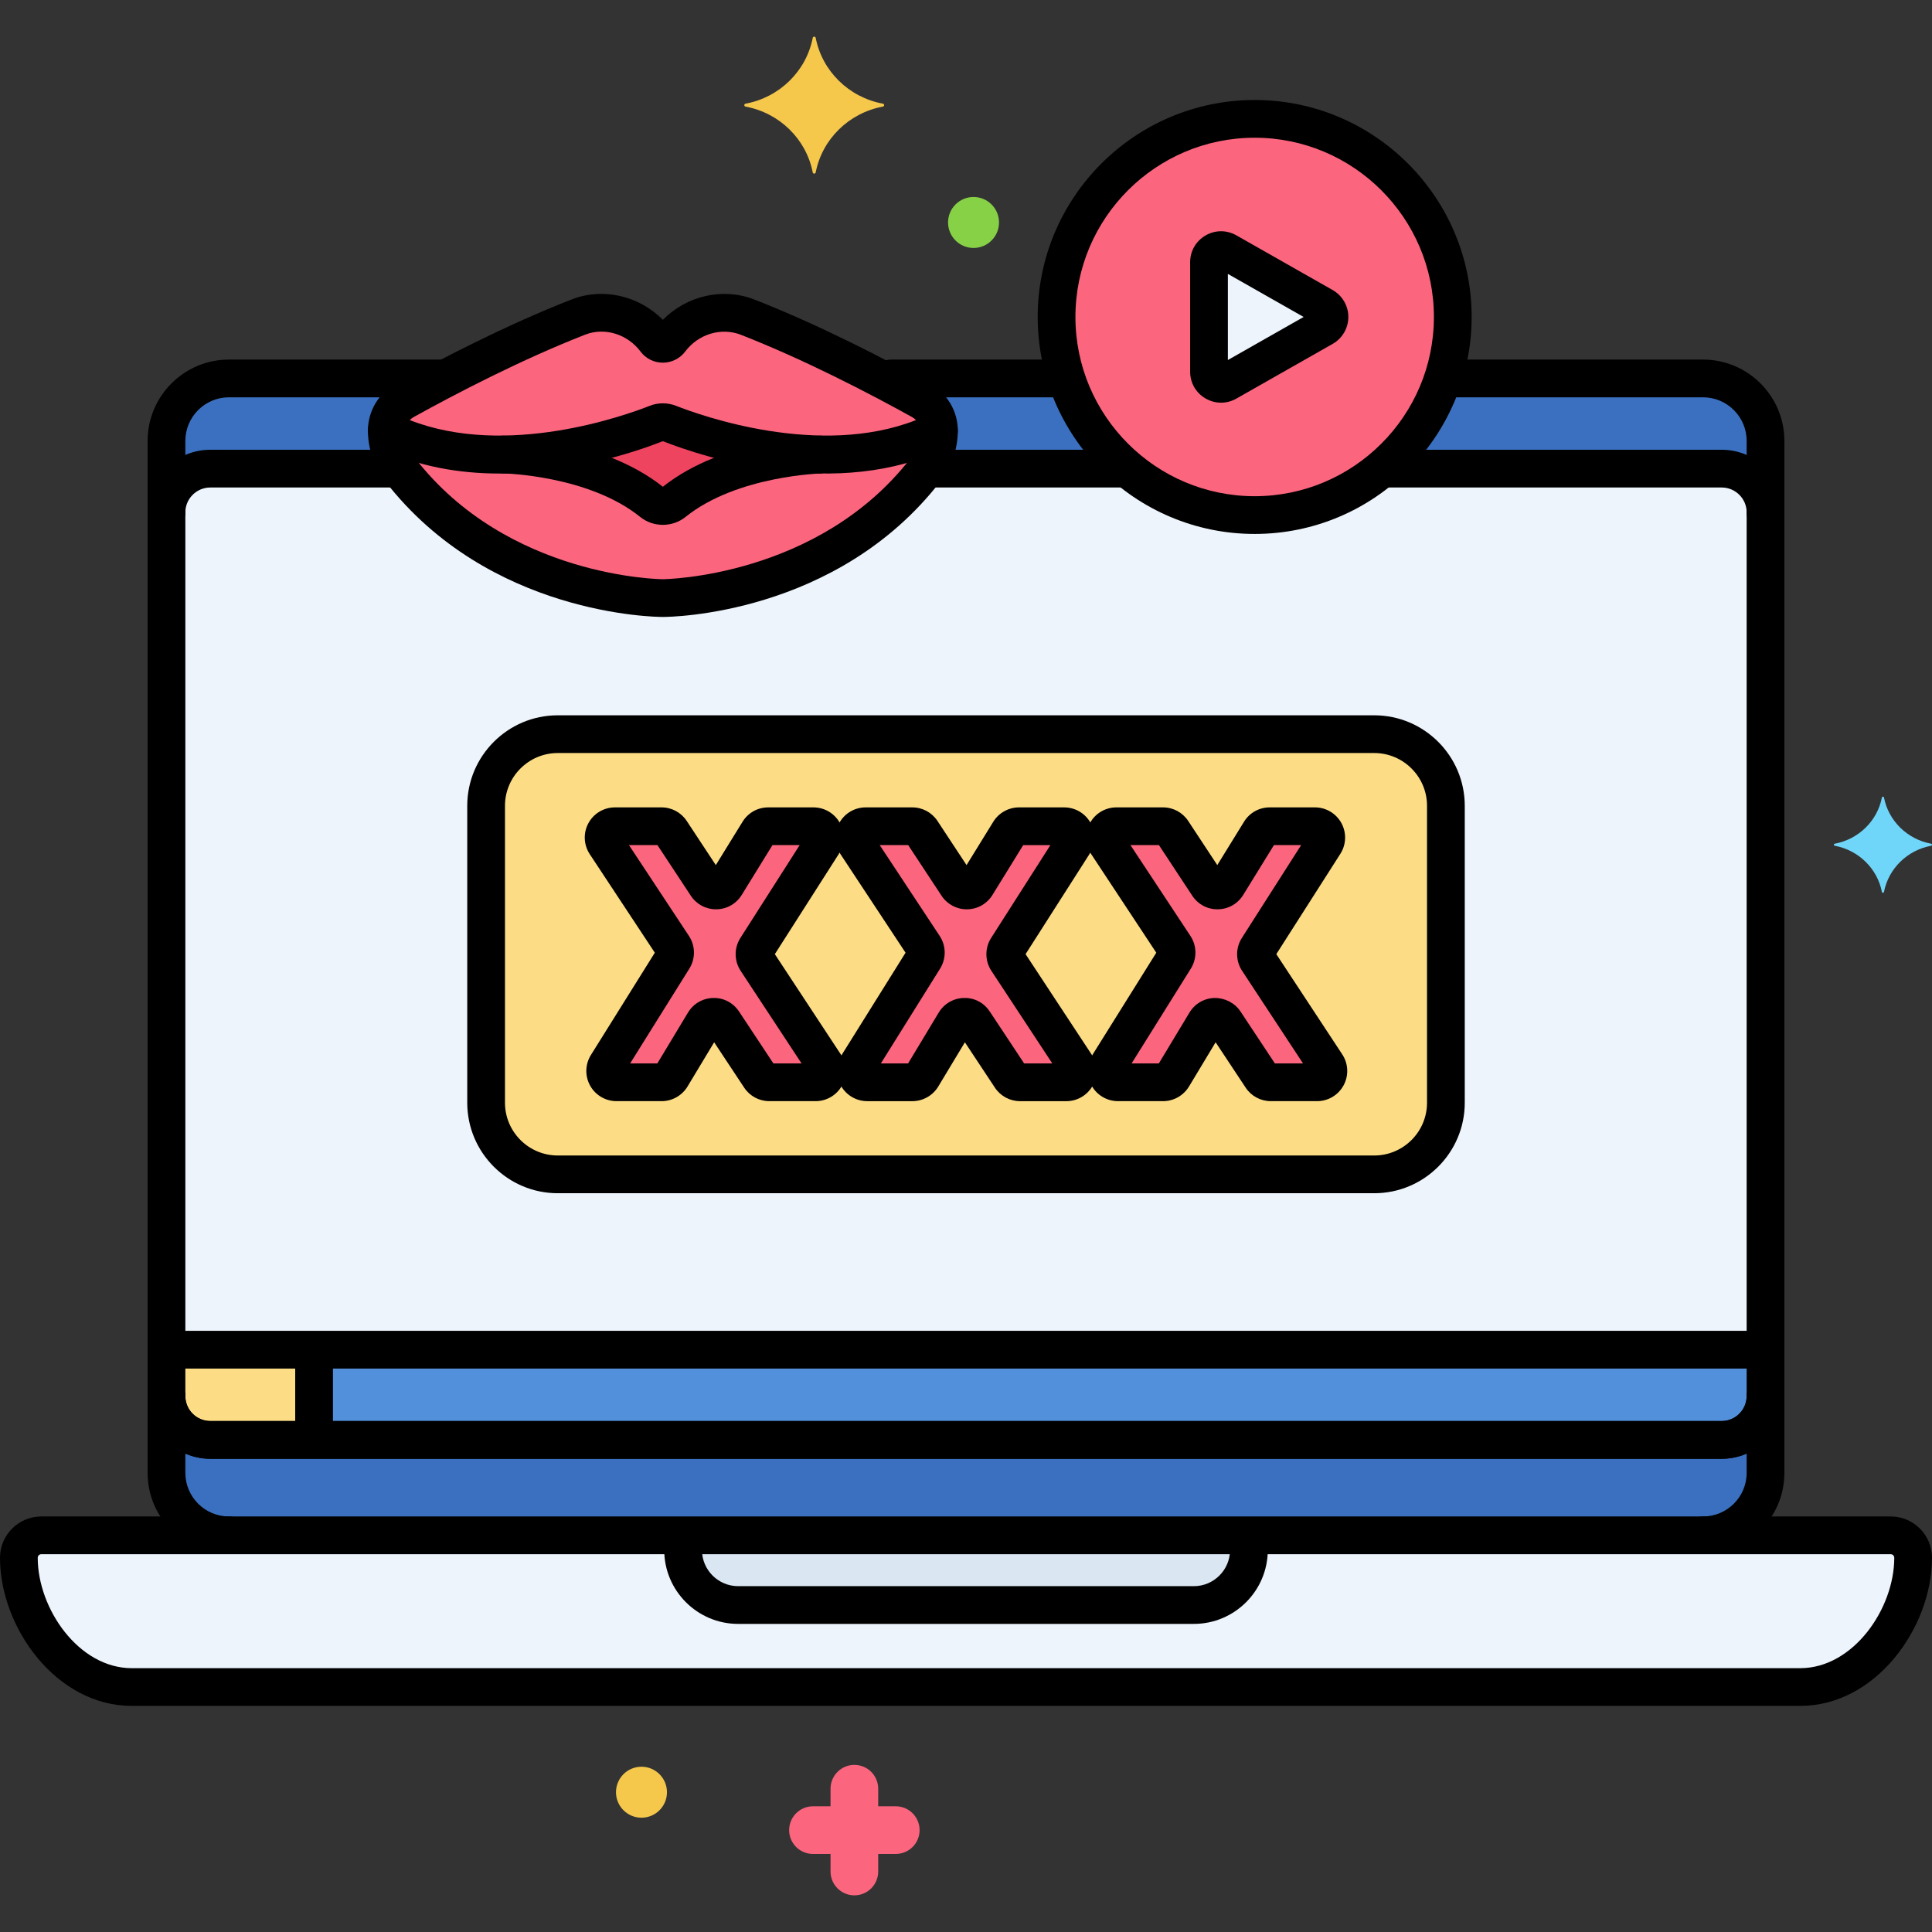 <?xml version="1.0" encoding="utf-8"?>
<!-- Generator: Adobe Illustrator 24.0.0, SVG Export Plug-In . SVG Version: 6.00 Build 0)  -->
<svg version="1.1" xmlns="http://www.w3.org/2000/svg" xmlns:xlink="http://www.w3.org/1999/xlink" x="0px" y="0px"
	 viewBox="0 0 256 256" style="enable-background:new 0 0 256 256;" xml:space="preserve">
<rect x="0" y="0" width="256" height="256" fill="#333333" stroke="none"/>
<style type="text/css">
	.st0{fill:#F98FA6;}
	.st1{fill:#FC657E;}
	.st2{fill:#DAE6F1;}
	.st3{fill:#5290DB;}
	.st4{fill:#FCDD86;}
	.st5{fill:#F5C84C;}
	.st6{fill:#87D147;}
	.st7{fill:#70D6F9;}
	.st8{fill:#EDF4FC;}
	.st9{fill:#9BE5F9;}
	.st10{fill:#B2E26D;}
	.st11{fill:#F9C1A8;}
	.st12{fill:#414344;}
	.st13{fill:#E1FBFF;}
	.st14{fill:#FFE3EC;}
	.st15{fill:#FCBECF;}
	.st16{fill:#EF4460;}
	.st17{fill:#80C2F9;}
	.st18{fill:#3A70BF;}
	.st19{fill:#FCA265;}
	.st20{fill:#5B5D60;}
	.st21{fill:#818182;}
	.st22{fill:#C7D7E5;}
	.st23{fill:#F9D0B4;}
	.st24{fill:#AA6F59;}
	.st25{fill:#D1856D;}
	.st26{fill:#FCC29A;}
	.st27{fill:#29589F;}
	.st28{fill:#F7B386;}
	.st29{fill:#FC8C48;}
	.st30{fill:#FFF0CC;}
	.st31{fill:#57AF12;}
	.st32{fill:#3CAADC;}
	.st33{fill:#EDB311;}
	.st34{fill:#231F20;}
</style>
<g id="Layer_1">
</g>
<g id="Layer_2">
</g>
<g id="Layer_3">
</g>
<g id="Layer_4">
</g>
<g id="Layer_5">
</g>
<g id="Layer_6">
</g>
<g id="Layer_7">
</g>
<g id="Layer_8">
</g>
<g id="Layer_9">
</g>
<g id="Layer_10">
</g>
<g id="Layer_11">
</g>
<g id="Layer_12">
</g>
<g id="Layer_13">
</g>
<g id="Layer_14">
</g>
<g id="Layer_15">
</g>
<g id="Layer_16">
</g>
<g id="Layer_17">
</g>
<g id="Layer_18">
</g>
<g id="Layer_19">
</g>
<g id="Layer_20">
</g>
<g id="Layer_21">
</g>
<g id="Layer_22">
</g>
<g id="Layer_23">
</g>
<g id="Layer_24">
</g>
<g id="Layer_25">
</g>
<g id="Layer_26">
</g>
<g id="Layer_27">
</g>
<g id="Layer_28">
</g>
<g id="Layer_29">
</g>
<g id="Layer_30">
</g>
<g id="Layer_31">
</g>
<g id="Layer_32">
</g>
<g id="Layer_33">
</g>
<g id="Layer_34">
</g>
<g id="Layer_35">
</g>
<g id="Layer_36">
</g>
<g id="Layer_37">
</g>
<g id="Layer_38">
</g>
<g id="Layer_39">
</g>
<g id="Layer_40">
</g>
<g id="Layer_41">
</g>
<g id="Layer_42">
</g>
<g id="Layer_43">
</g>
<g id="Layer_44">
</g>
<g id="Layer_45">
</g>
<g id="Layer_46">
</g>
<g id="Layer_47">
</g>
<g id="Layer_48">
</g>
<g id="Layer_49">
</g>
<g id="Layer_50">
	<g>
		<g>
			<g>
				<path class="st1" d="M108.965,60.228L108.965,60.228c0,0-12.096,0.2-19.689,6.317c-0.84,0.677-2.046,0.677-2.886,0
					c-7.593-6.117-19.689-6.317-19.689-6.317c-5.103,0.062-10.507-0.736-15.447-3.169c0,1.875,0.622,3.699,1.77,5.181
					c13.166,17.006,34.81,17.008,34.81,17.008s21.645-0.002,34.81-17.008c1.147-1.482,1.77-3.307,1.77-5.181
					C119.473,59.492,114.069,60.29,108.965,60.228z"/>
			</g>
		</g>
		<g>
			<g>
				<path class="st1" d="M122.067,53.078c-5.258-2.913-14.205-7.613-23.015-11.057c-0.026-0.01-0.053-0.021-0.079-0.031
					c-3.666-1.398-7.821-0.049-10.177,3.088c-0.479,0.637-1.446,0.637-1.925,0c-2.356-3.138-6.511-4.487-10.177-3.088
					c-0.026,0.01-0.053,0.02-0.079,0.031c-8.81,3.444-17.757,8.144-23.015,11.057c-1.447,0.802-2.346,2.322-2.346,3.976
					c13.982,6.887,31.686,0.648,35.731-0.948c0.548-0.216,1.149-0.216,1.697,0c4.045,1.597,21.749,7.835,35.731,0.948
					C124.413,55.4,123.514,53.879,122.067,53.078z"/>
			</g>
		</g>
		<g>
			<g>
				<path class="st16" d="M88.682,56.106c-0.548-0.216-1.149-0.216-1.697,0c-2.616,1.033-10.952,4.004-20.296,4.112l0.012,0.01
					c0,0,12.096,0.2,19.689,6.317c0.84,0.677,2.046,0.677,2.886,0c7.593-6.117,19.689-6.317,19.689-6.317l0.012-0.01
					C99.633,60.11,91.298,57.139,88.682,56.106z"/>
			</g>
		</g>
		<g>
			<g>
				<path class="st18" d="M225.663,50.145h-34.457c-3.428,10.509-13.302,18.105-24.955,18.105s-21.527-7.596-24.955-18.105H116.61
					c2.068,1.079,3.923,2.083,5.457,2.933c1.447,0.802,2.346,2.322,2.346,3.976v0.005c0,1.875-0.622,3.699-1.77,5.181
					c-13.165,17.006-34.81,17.008-34.81,17.008s-21.644-0.002-34.81-17.008c-1.147-1.482-1.77-3.307-1.77-5.181v-0.005
					c0-1.654,0.899-3.175,2.346-3.976c1.534-0.85,3.39-1.854,5.457-2.933h-28.72c-4.553,0-8.279,3.726-8.279,8.279V195.16
					c0,4.553,3.725,8.279,8.279,8.279h195.325c4.553,0,8.279-3.726,8.279-8.279V58.423C233.941,53.87,230.216,50.145,225.663,50.145
					z"/>
			</g>
		</g>
		<g>
			<g>
				<path class="st8" d="M228.135,62.097H183.13c-4.564,3.838-10.451,6.153-16.88,6.153s-12.316-2.315-16.88-6.153h-26.625
					c-0.035,0.047-0.066,0.097-0.102,0.143c-13.165,17.006-34.81,17.008-34.81,17.008s-21.644-0.002-34.81-17.008
					c-0.036-0.046-0.067-0.096-0.102-0.143H27.865c-3.194,0-5.806,2.613-5.806,5.806v117.084c0,3.194,2.613,5.807,5.806,5.807
					h200.27c3.194,0,5.806-2.613,5.806-5.807V67.903C233.941,64.71,231.329,62.097,228.135,62.097z"/>
			</g>
		</g>
		<g>
			<g>
				<path class="st3" d="M22.058,178.842v6.146c0,3.194,2.613,5.806,5.806,5.806h200.27c3.194,0,5.806-2.613,5.806-5.806v-6.146
					H22.058z"/>
			</g>
		</g>
		<g>
			<g>
				<path class="st4" d="M22.058,178.842v6.146c0,3.194,2.613,5.806,5.806,5.806h13.752v-11.952H22.058z"/>
			</g>
		</g>
		<g>
			<g>
				<path d="M140.5,47.645h-22.437c-1.381,0-2.5,1.119-2.5,2.5s1.119,2.5,2.5,2.5H140.5c1.381,0,2.5-1.119,2.5-2.5
					S141.881,47.645,140.5,47.645z"/>
			</g>
		</g>
		<g>
			<g>
				<path d="M58.405,47.645H30.338c-5.943,0-10.779,4.835-10.779,10.779V195.16c0,5.943,4.836,10.779,10.779,10.779
					c1.381,0,2.5-1.119,2.5-2.5s-1.119-2.5-2.5-2.5c-3.187,0-5.779-2.592-5.779-5.779V58.423c0-3.187,2.593-5.779,5.779-5.779
					h28.067c1.381,0,2.5-1.119,2.5-2.5S59.786,47.645,58.405,47.645z"/>
			</g>
		</g>
		<g>
			<g>
				<path d="M225.662,47.645h-33.87c-1.381,0-2.5,1.119-2.5,2.5s1.119,2.5,2.5,2.5h33.87c3.187,0,5.779,2.592,5.779,5.779V195.16
					c0,3.187-2.593,5.779-5.779,5.779c-1.381,0-2.5,1.119-2.5,2.5s1.119,2.5,2.5,2.5c5.943,0,10.779-4.835,10.779-10.779V58.423
					C236.441,52.48,231.605,47.645,225.662,47.645z"/>
			</g>
		</g>
		<g>
			<g>
				<path d="M149.188,59.597h-26.249c-1.381,0-2.5,1.119-2.5,2.5s1.119,2.5,2.5,2.5h26.249c1.381,0,2.5-1.119,2.5-2.5
					S150.568,59.597,149.188,59.597z"/>
			</g>
		</g>
		<g>
			<g>
				<path d="M52.922,59.597H27.865c-4.58,0-8.307,3.726-8.307,8.306c0,1.381,1.119,2.5,2.5,2.5s2.5-1.119,2.5-2.5
					c0-1.823,1.483-3.306,3.307-3.306h25.057c1.381,0,2.5-1.119,2.5-2.5S54.303,59.597,52.922,59.597z"/>
			</g>
		</g>
		<g>
			<g>
				<path d="M228.135,59.597h-44.427c-1.381,0-2.5,1.119-2.5,2.5s1.119,2.5,2.5,2.5h44.427c1.823,0,3.307,1.483,3.307,3.306
					c0,1.381,1.119,2.5,2.5,2.5s2.5-1.119,2.5-2.5C236.441,63.323,232.715,59.597,228.135,59.597z"/>
			</g>
		</g>
		<g>
			<g>
				<path d="M233.941,182.487c-1.381,0-2.5,1.119-2.5,2.5c0,1.823-1.483,3.307-3.307,3.307H27.865c-1.823,0-3.307-1.483-3.307-3.307
					c0-1.381-1.119-2.5-2.5-2.5s-2.5,1.119-2.5,2.5c0,4.58,3.727,8.307,8.307,8.307h200.27c4.58,0,8.307-3.727,8.307-8.307
					C236.441,183.606,235.322,182.487,233.941,182.487z"/>
			</g>
		</g>
		<g>
			<g>
				<path class="st4" d="M182.093,97.281H73.907c-5.222,0-9.495,4.273-9.495,9.495v39.338c0,5.222,4.273,9.495,9.495,9.495h108.185
					c5.222,0,9.495-4.273,9.495-9.495v-39.338C191.588,101.554,187.315,97.281,182.093,97.281z"/>
			</g>
		</g>
		<g>
			<g>
				<path class="st1" d="M109.321,141.085l-9.096-13.823c-0.325-0.494-0.33-1.133-0.011-1.632l8.837-13.842
					c0.637-0.998-0.08-2.307-1.264-2.307h-5.988c-0.52,0-1.004,0.27-1.277,0.713l-4.369,7.082c-0.576,0.934-1.926,0.954-2.529,0.038
					l-4.715-7.158c-0.277-0.421-0.748-0.675-1.253-0.675h-6.172c-1.195,0-1.91,1.329-1.252,2.327l8.974,13.59
					c0.323,0.49,0.331,1.124,0.02,1.621l-8.807,14.096c-0.624,0.999,0.094,2.295,1.272,2.295h5.98c0.526,0,1.014-0.275,1.285-0.726
					l4.347-7.221c0.569-0.944,1.927-0.973,2.536-0.054l4.852,7.33c0.278,0.42,0.748,0.672,1.251,0.672h6.126
					C109.262,143.409,109.977,142.082,109.321,141.085z"/>
			</g>
		</g>
		<g>
			<g>
				<path class="st1" d="M142.545,141.085l-9.096-13.823c-0.325-0.494-0.329-1.133-0.011-1.632l8.837-13.842
					c0.637-0.998-0.08-2.307-1.264-2.307h-5.988c-0.52,0-1.003,0.27-1.276,0.713l-4.369,7.082c-0.576,0.934-1.926,0.954-2.529,0.038
					l-4.715-7.158c-0.277-0.421-0.748-0.675-1.252-0.675h-6.172c-1.195,0-1.91,1.329-1.252,2.327l8.974,13.59
					c0.323,0.49,0.331,1.124,0.02,1.621l-8.807,14.096c-0.624,0.999,0.094,2.295,1.272,2.295h5.98c0.526,0,1.014-0.275,1.285-0.726
					l4.347-7.221c0.568-0.944,1.927-0.973,2.536-0.054l4.851,7.33c0.278,0.42,0.748,0.672,1.251,0.672h6.126
					C142.486,143.409,143.201,142.082,142.545,141.085z"/>
			</g>
		</g>
		<g>
			<g>
				<path class="st1" d="M175.769,141.085l-9.096-13.823c-0.325-0.494-0.33-1.133-0.011-1.632l8.837-13.842
					c0.637-0.998-0.08-2.307-1.264-2.307h-5.988c-0.52,0-1.004,0.27-1.277,0.713l-4.369,7.082c-0.576,0.934-1.926,0.954-2.529,0.038
					l-4.715-7.158c-0.278-0.421-0.748-0.675-1.253-0.675h-6.172c-1.195,0-1.91,1.329-1.252,2.327l8.974,13.59
					c0.323,0.49,0.332,1.124,0.021,1.621l-8.807,14.096c-0.624,0.999,0.094,2.295,1.272,2.295h5.979
					c0.526,0,1.014-0.275,1.285-0.726l4.347-7.221c0.569-0.944,1.927-0.973,2.536-0.054l4.851,7.33
					c0.278,0.42,0.748,0.672,1.251,0.672h6.126C175.71,143.409,176.425,142.082,175.769,141.085z"/>
			</g>
		</g>
		<g>
			<g>
				<circle class="st1" cx="166.25" cy="42" r="26.25"/>
			</g>
		</g>
		<g>
			<g>
				<path class="st8" d="M175.354,40.611l-12.767-7.254c-1.065-0.605-2.388,0.164-2.388,1.39v14.508c0,1.225,1.322,1.995,2.388,1.39
					l12.767-7.254C176.433,42.777,176.433,41.223,175.354,40.611z"/>
			</g>
		</g>
		<g>
			<g>
				<path class="st8" d="M250.528,203.439H5.472c-1.641,0-2.972,1.331-2.972,2.972c0,8.26,6.696,17.129,14.956,17.129h221.087
					c8.26,0,14.956-8.869,14.956-17.129C253.5,204.77,252.169,203.439,250.528,203.439z"/>
			</g>
		</g>
		<g>
			<g>
				<path class="st2" d="M90.513,203.439v1.939c0,4.03,3.267,7.297,7.297,7.297h60.38c4.03,0,7.297-3.267,7.297-7.297v-1.939H90.513
					z"/>
			</g>
		</g>
		<g>
			<g>
				<g>
					<path d="M250.527,200.939H5.473c-3.018,0-5.473,2.455-5.473,5.472c0,9.266,7.465,19.629,17.456,19.629h221.088
						c9.991,0,17.456-10.363,17.456-19.629C256,203.394,253.545,200.939,250.527,200.939z M238.544,221.041H17.456
						C10.441,221.041,5,213.176,5,206.411c0-0.26,0.212-0.472,0.473-0.472h245.055c0.261,0,0.473,0.212,0.473,0.472
						C251,213.176,245.559,221.041,238.544,221.041z"/>
				</g>
			</g>
		</g>
		<g>
			<g>
				<path d="M165.487,201.771c-1.381,0-2.5,1.119-2.5,2.5v1.107c0,2.645-2.152,4.797-4.797,4.797H97.81
					c-2.645,0-4.797-2.152-4.797-4.797v-1.336c0-1.381-1.119-2.5-2.5-2.5s-2.5,1.119-2.5,2.5v1.336c0,5.402,4.395,9.797,9.797,9.797
					h60.381c5.402,0,9.797-4.395,9.797-9.797v-1.107C167.987,202.89,166.868,201.771,165.487,201.771z"/>
			</g>
		</g>
		<g>
			<g>
				<path d="M233.281,176.341H23c-1.381,0-2.5,1.119-2.5,2.5s1.119,2.5,2.5,2.5h210.281c1.381,0,2.5-1.119,2.5-2.5
					S234.662,176.341,233.281,176.341z"/>
			</g>
		</g>
		<g>
			<g>
				<path d="M233.941,182.487c-1.381,0-2.5,1.119-2.5,2.5c0,1.823-1.483,3.307-3.307,3.307H27.865c-1.823,0-3.307-1.483-3.307-3.307
					c0-1.381-1.119-2.5-2.5-2.5s-2.5,1.119-2.5,2.5c0,4.58,3.727,8.307,8.307,8.307h200.27c4.58,0,8.307-3.727,8.307-8.307
					C236.441,183.606,235.322,182.487,233.941,182.487z"/>
			</g>
		</g>
		<g>
			<g>
				<path class="st5" d="M116.983,13.738c-4.498-0.837-8.043-4.31-8.898-8.716c-0.043-0.221-0.352-0.221-0.395,0
					c-0.855,4.406-4.4,7.879-8.898,8.716c-0.226,0.042-0.226,0.345,0,0.387c4.498,0.838,8.043,4.311,8.898,8.717
					c0.043,0.221,0.352,0.221,0.395,0c0.855-4.406,4.4-7.879,8.898-8.717C117.208,14.083,117.208,13.78,116.983,13.738z"/>
			</g>
		</g>
		<g>
			<g>
				<path class="st7" d="M255.881,111.796c-3.156-0.588-5.643-3.024-6.243-6.115c-0.03-0.155-0.247-0.155-0.277,0
					c-0.6,3.091-3.087,5.528-6.243,6.115c-0.158,0.03-0.158,0.242,0,0.271c3.156,0.588,5.643,3.024,6.243,6.116
					c0.03,0.155,0.247,0.155,0.277,0c0.6-3.092,3.087-5.528,6.243-6.116C256.04,112.037,256.04,111.825,255.881,111.796z"/>
			</g>
		</g>
		<g>
			<g>
				<path class="st1" d="M118.694,239.343h-2.329v-2.33c0-1.744-1.413-3.157-3.157-3.157s-3.157,1.413-3.157,3.157v2.33h-2.33
					c-1.744,0-3.157,1.414-3.157,3.157s1.413,3.157,3.157,3.157h2.33v2.33c0,1.744,1.413,3.157,3.157,3.157s3.157-1.413,3.157-3.157
					v-2.33h2.329c1.744,0,3.157-1.413,3.157-3.157S120.438,239.343,118.694,239.343z"/>
			</g>
		</g>
		<g>
			<g>
				<circle class="st6" cx="128.999" cy="29.478" r="3.377"/>
			</g>
		</g>
		<g>
			<g>
				<circle class="st5" cx="84.999" cy="237.478" r="3.377"/>
			</g>
		</g>
		<g>
			<g>
				<g>
					<path d="M166.25,13.25c-15.853,0-28.75,12.897-28.75,28.75s12.897,28.75,28.75,28.75S195,57.853,195,42
						S182.103,13.25,166.25,13.25z M166.25,65.75c-13.096,0-23.75-10.654-23.75-23.75s10.654-23.75,23.75-23.75S190,28.904,190,42
						S179.346,65.75,166.25,65.75z"/>
				</g>
			</g>
		</g>
		<g>
			<g>
				<g>
					<path d="M176.59,38.437L176.59,38.437l-12.767-7.254c-1.284-0.729-2.812-0.723-4.086,0.021
						c-1.275,0.742-2.037,2.066-2.037,3.542v14.508c0,1.475,0.762,2.799,2.036,3.542c0.645,0.375,1.353,0.563,2.062,0.563
						c0.694,0,1.39-0.18,2.025-0.541l12.766-7.254c1.279-0.727,2.074-2.091,2.074-3.563S177.869,39.164,176.59,38.437z
						 M162.7,47.704V36.295L172.739,42L162.7,47.704z"/>
				</g>
			</g>
		</g>
		<g>
			<g>
				<g>
					<path d="M182.093,94.781H73.907c-6.614,0-11.995,5.381-11.995,11.995v39.338c0,6.614,5.381,11.995,11.995,11.995h108.186
						c6.614,0,11.995-5.381,11.995-11.995v-39.338C194.088,100.162,188.707,94.781,182.093,94.781z M189.088,146.114
						c0,3.857-3.138,6.995-6.995,6.995H73.907c-3.857,0-6.995-3.138-6.995-6.995v-39.338c0-3.857,3.138-6.995,6.995-6.995h108.186
						c3.857,0,6.995,3.138,6.995,6.995V146.114z"/>
				</g>
			</g>
		</g>
		<g>
			<g>
				<g>
					<path d="M111.41,139.711l-8.74-13.282l8.488-13.294c0.786-1.232,0.839-2.793,0.137-4.075c-0.703-1.282-2.047-2.078-3.509-2.078
						h-5.987c-1.397,0-2.67,0.71-3.405,1.9l-3.545,5.747l-3.853-5.848c-0.742-1.126-1.991-1.799-3.34-1.799h-6.172
						c-1.475,0-2.824,0.807-3.522,2.104c-0.698,1.298-0.628,2.869,0.185,4.099l8.619,13.054L78.3,139.789
						c-0.771,1.233-0.812,2.788-0.107,4.06c0.705,1.271,2.046,2.061,3.499,2.061h5.979c1.395,0,2.707-0.742,3.427-1.937l3.531-5.865
						l3.978,6.009c0.742,1.123,1.989,1.793,3.336,1.793h6.125c1.474,0,2.823-0.806,3.521-2.103
						C112.288,142.51,112.219,140.94,111.41,139.711z M102.479,140.909l-4.555-6.881c-0.763-1.152-2.045-1.834-3.422-1.792
						c-1.38,0.03-2.629,0.753-3.341,1.936l-4.057,6.737h-3.609l7.852-12.567c0.825-1.324,0.804-3.02-0.056-4.322l-7.949-12.039
						h3.774l4.418,6.706c0.744,1.131,1.989,1.801,3.34,1.801c0.02,0,0.04,0,0.061,0c1.374-0.02,2.624-0.731,3.345-1.899l4.076-6.607
						h3.605l-7.855,12.303c-0.848,1.328-0.835,3.036,0.031,4.352l-0.001,0l8.076,12.273H102.479z"/>
				</g>
			</g>
		</g>
		<g>
			<g>
				<g>
					<path d="M144.634,139.711l-8.74-13.282l8.488-13.294c0.786-1.232,0.839-2.793,0.137-4.075s-2.047-2.078-3.508-2.078h-5.988
						c-1.379,0-2.684,0.729-3.404,1.9l-3.546,5.747l-3.852-5.848c-0.742-1.126-1.991-1.799-3.341-1.799h-6.172
						c-1.475,0-2.824,0.807-3.522,2.106c-0.698,1.298-0.627,2.869,0.186,4.098l8.618,13.054l-8.467,13.551
						c-0.77,1.232-0.81,2.788-0.104,4.059c0.704,1.271,2.045,2.06,3.498,2.06h5.979c1.395,0,2.707-0.742,3.427-1.937l3.53-5.864
						l3.979,6.012c0.743,1.121,1.99,1.79,3.334,1.79h6.126c1.473,0,2.822-0.806,3.521-2.102
						C145.512,142.51,145.442,140.94,144.634,139.711z M135.703,140.909l-4.555-6.881c-0.762-1.151-1.998-1.826-3.42-1.792
						c-1.38,0.029-2.629,0.752-3.343,1.937l-4.056,6.736h-3.61l7.85-12.564c0.829-1.326,0.808-3.024-0.054-4.325l-7.948-12.039
						h3.774l4.418,6.708c0.745,1.13,1.989,1.799,3.339,1.799c0.021,0,0.041,0,0.061,0c1.373-0.02,2.624-0.73,3.346-1.899
						l4.076-6.607h3.604l-7.857,12.306c-0.845,1.328-0.832,3.035,0.033,4.349l-0.001,0l8.076,12.273H135.703z M135.539,125.89
						l-0.001-0.002c0,0,0,0,0,0C135.538,125.888,135.539,125.889,135.539,125.89z"/>
				</g>
			</g>
		</g>
		<g>
			<g>
				<g>
					<path d="M177.857,139.711l-8.739-13.282l8.489-13.296c0.785-1.232,0.837-2.793,0.134-4.075
						c-0.702-1.281-2.046-2.077-3.507-2.077h-5.988c-1.397,0-2.669,0.71-3.404,1.9l-3.546,5.747l-3.852-5.848
						c-0.742-1.126-1.991-1.799-3.341-1.799h-6.171c-1.475,0-2.824,0.807-3.522,2.104c-0.698,1.298-0.628,2.869,0.185,4.099
						l8.619,13.054l-8.468,13.551c-0.77,1.232-0.81,2.788-0.104,4.059c0.704,1.271,2.045,2.06,3.498,2.06h5.979
						c1.395,0,2.707-0.742,3.427-1.937l3.531-5.865l3.978,6.009c0.742,1.123,1.989,1.793,3.335,1.793h6.126
						c1.473,0,2.822-0.806,3.521-2.102C178.735,142.511,178.667,140.941,177.857,139.711z M168.928,140.909l-4.556-6.883
						c-0.763-1.151-2.086-1.801-3.422-1.79c-1.38,0.03-2.629,0.754-3.34,1.936l-4.057,6.737h-3.61l7.853-12.567
						c0.825-1.324,0.804-3.02-0.056-4.322l-7.949-12.039h3.774l4.418,6.708c0.757,1.147,2.02,1.823,3.401,1.799
						c1.374-0.021,2.624-0.731,3.344-1.899l4.076-6.607h3.605l-7.855,12.303c-0.848,1.328-0.836,3.036,0.029,4.352l8.076,12.273
						H168.928z"/>
				</g>
			</g>
		</g>
		<g>
			<g>
				<path d="M41.617,177.125c-1.381,0-2.5,1.119-2.5,2.5v10.458c0,1.381,1.119,2.5,2.5,2.5s2.5-1.119,2.5-2.5v-10.458
					C44.117,178.245,42.998,177.125,41.617,177.125z"/>
			</g>
		</g>
		<g>
			<g>
				<path d="M108.966,60.228v2.5l-0.042-5c-0.526,0.008-12.921,0.286-21.091,6.77c-8.17-6.482-20.564-6.761-21.091-6.77
					c-0.014,0-0.027,0-0.042,0c-1.361,0-2.477,1.092-2.499,2.458c-0.022,1.381,1.078,2.519,2.459,2.541
					c0.112,0.002,11.316,0.25,18.162,5.765c0.873,0.702,1.941,1.054,3.011,1.053c1.069,0,2.14-0.351,3.012-1.054
					c6.814-5.491,18.052-5.762,18.165-5.765L108.966,60.228z"/>
			</g>
		</g>
		<g>
			<g>
				<path d="M124.413,54.559c-1.381,0-2.5,1.119-2.5,2.5c0,1.316-0.442,2.613-1.246,3.651
					C108.44,76.502,88.034,76.748,87.833,76.749c-0.204,0-20.56-0.185-32.833-16.038c-0.804-1.039-1.246-2.335-1.246-3.651
					c0-1.381-1.119-2.5-2.5-2.5s-2.5,1.119-2.5,2.5c0,2.418,0.814,4.802,2.293,6.712c13.758,17.771,35.853,17.978,36.786,17.978
					s23.029-0.207,36.787-17.978c1.479-1.91,2.293-4.293,2.293-6.712C126.913,55.678,125.794,54.559,124.413,54.559z"/>
			</g>
		</g>
		<g>
			<g>
				<g>
					<path d="M123.279,50.891C123.279,50.891,123.279,50.891,123.279,50.891c-5.833-3.23-14.611-7.795-23.321-11.201
						c-0.005-0.002-0.09-0.034-0.095-0.036c-4.146-1.583-8.888-0.455-12.03,2.722c-3.144-3.176-7.881-4.305-12.008-2.73
						c-0.015,0.005-0.107,0.041-0.121,0.046c-8.705,3.404-17.484,7.968-23.316,11.198c-2.241,1.242-3.634,3.604-3.634,6.164
						c0,0.952,0.541,1.822,1.396,2.243c5.185,2.554,10.774,3.449,16.064,3.449c9.617,0,18.239-2.959,21.619-4.287
						c5.236,2.057,23.069,8.036,37.685,0.838c0.854-0.421,1.396-1.291,1.396-2.243C126.913,54.495,125.521,52.134,123.279,50.891z
						 M89.6,53.78c-1.143-0.451-2.397-0.451-3.532,0c-3.157,1.248-18.904,6.927-31.77,1.886c0.146-0.158,0.319-0.294,0.513-0.402
						c5.699-3.156,14.266-7.612,22.773-10.938c2.563-0.977,5.558-0.05,7.287,2.253c0.705,0.938,1.783,1.477,2.96,1.478
						c0.001,0,0.001,0,0.002,0c1.159,0,2.267-0.551,2.962-1.477c1.729-2.303,4.726-3.229,7.347-2.231
						c8.448,3.304,17.015,7.759,22.714,10.916c0.194,0.108,0.366,0.244,0.513,0.402C108.503,60.707,92.758,55.026,89.6,53.78z"/>
				</g>
			</g>
		</g>
	</g>
</g>
<g id="Layer_51">
</g>
<g id="Layer_52">
</g>
<g id="Layer_53">
</g>
<g id="Layer_54">
</g>
<g id="Layer_55">
</g>
<g id="Layer_56">
</g>
<g id="Layer_57">
</g>
<g id="Layer_58">
</g>
<g id="Layer_59">
</g>
<g id="Layer_60">
</g>
<g id="Layer_61">
</g>
<g id="Layer_62">
</g>
<g id="Layer_63">
</g>
<g id="Layer_64">
</g>
<g id="Layer_65">
</g>
<g id="Layer_66">
</g>
<g id="Layer_67">
</g>
<g id="Layer_68">
</g>
<g id="Layer_69">
</g>
<g id="Layer_70">
</g>
<g id="Layer_71">
</g>
<g id="Layer_72">
</g>
<g id="Layer_73">
</g>
<g id="Layer_74">
</g>
<g id="Layer_75">
</g>
<g id="Layer_76">
</g>
<g id="Layer_77">
</g>
<g id="Layer_78">
</g>
<g id="Layer_79">
</g>
<g id="Layer_80">
</g>
<g id="Layer_81">
</g>
<g id="Layer_82">
</g>
<g id="Layer_83">
</g>
<g id="Layer_84">
</g>
<g id="Layer_85">
</g>
</svg>
